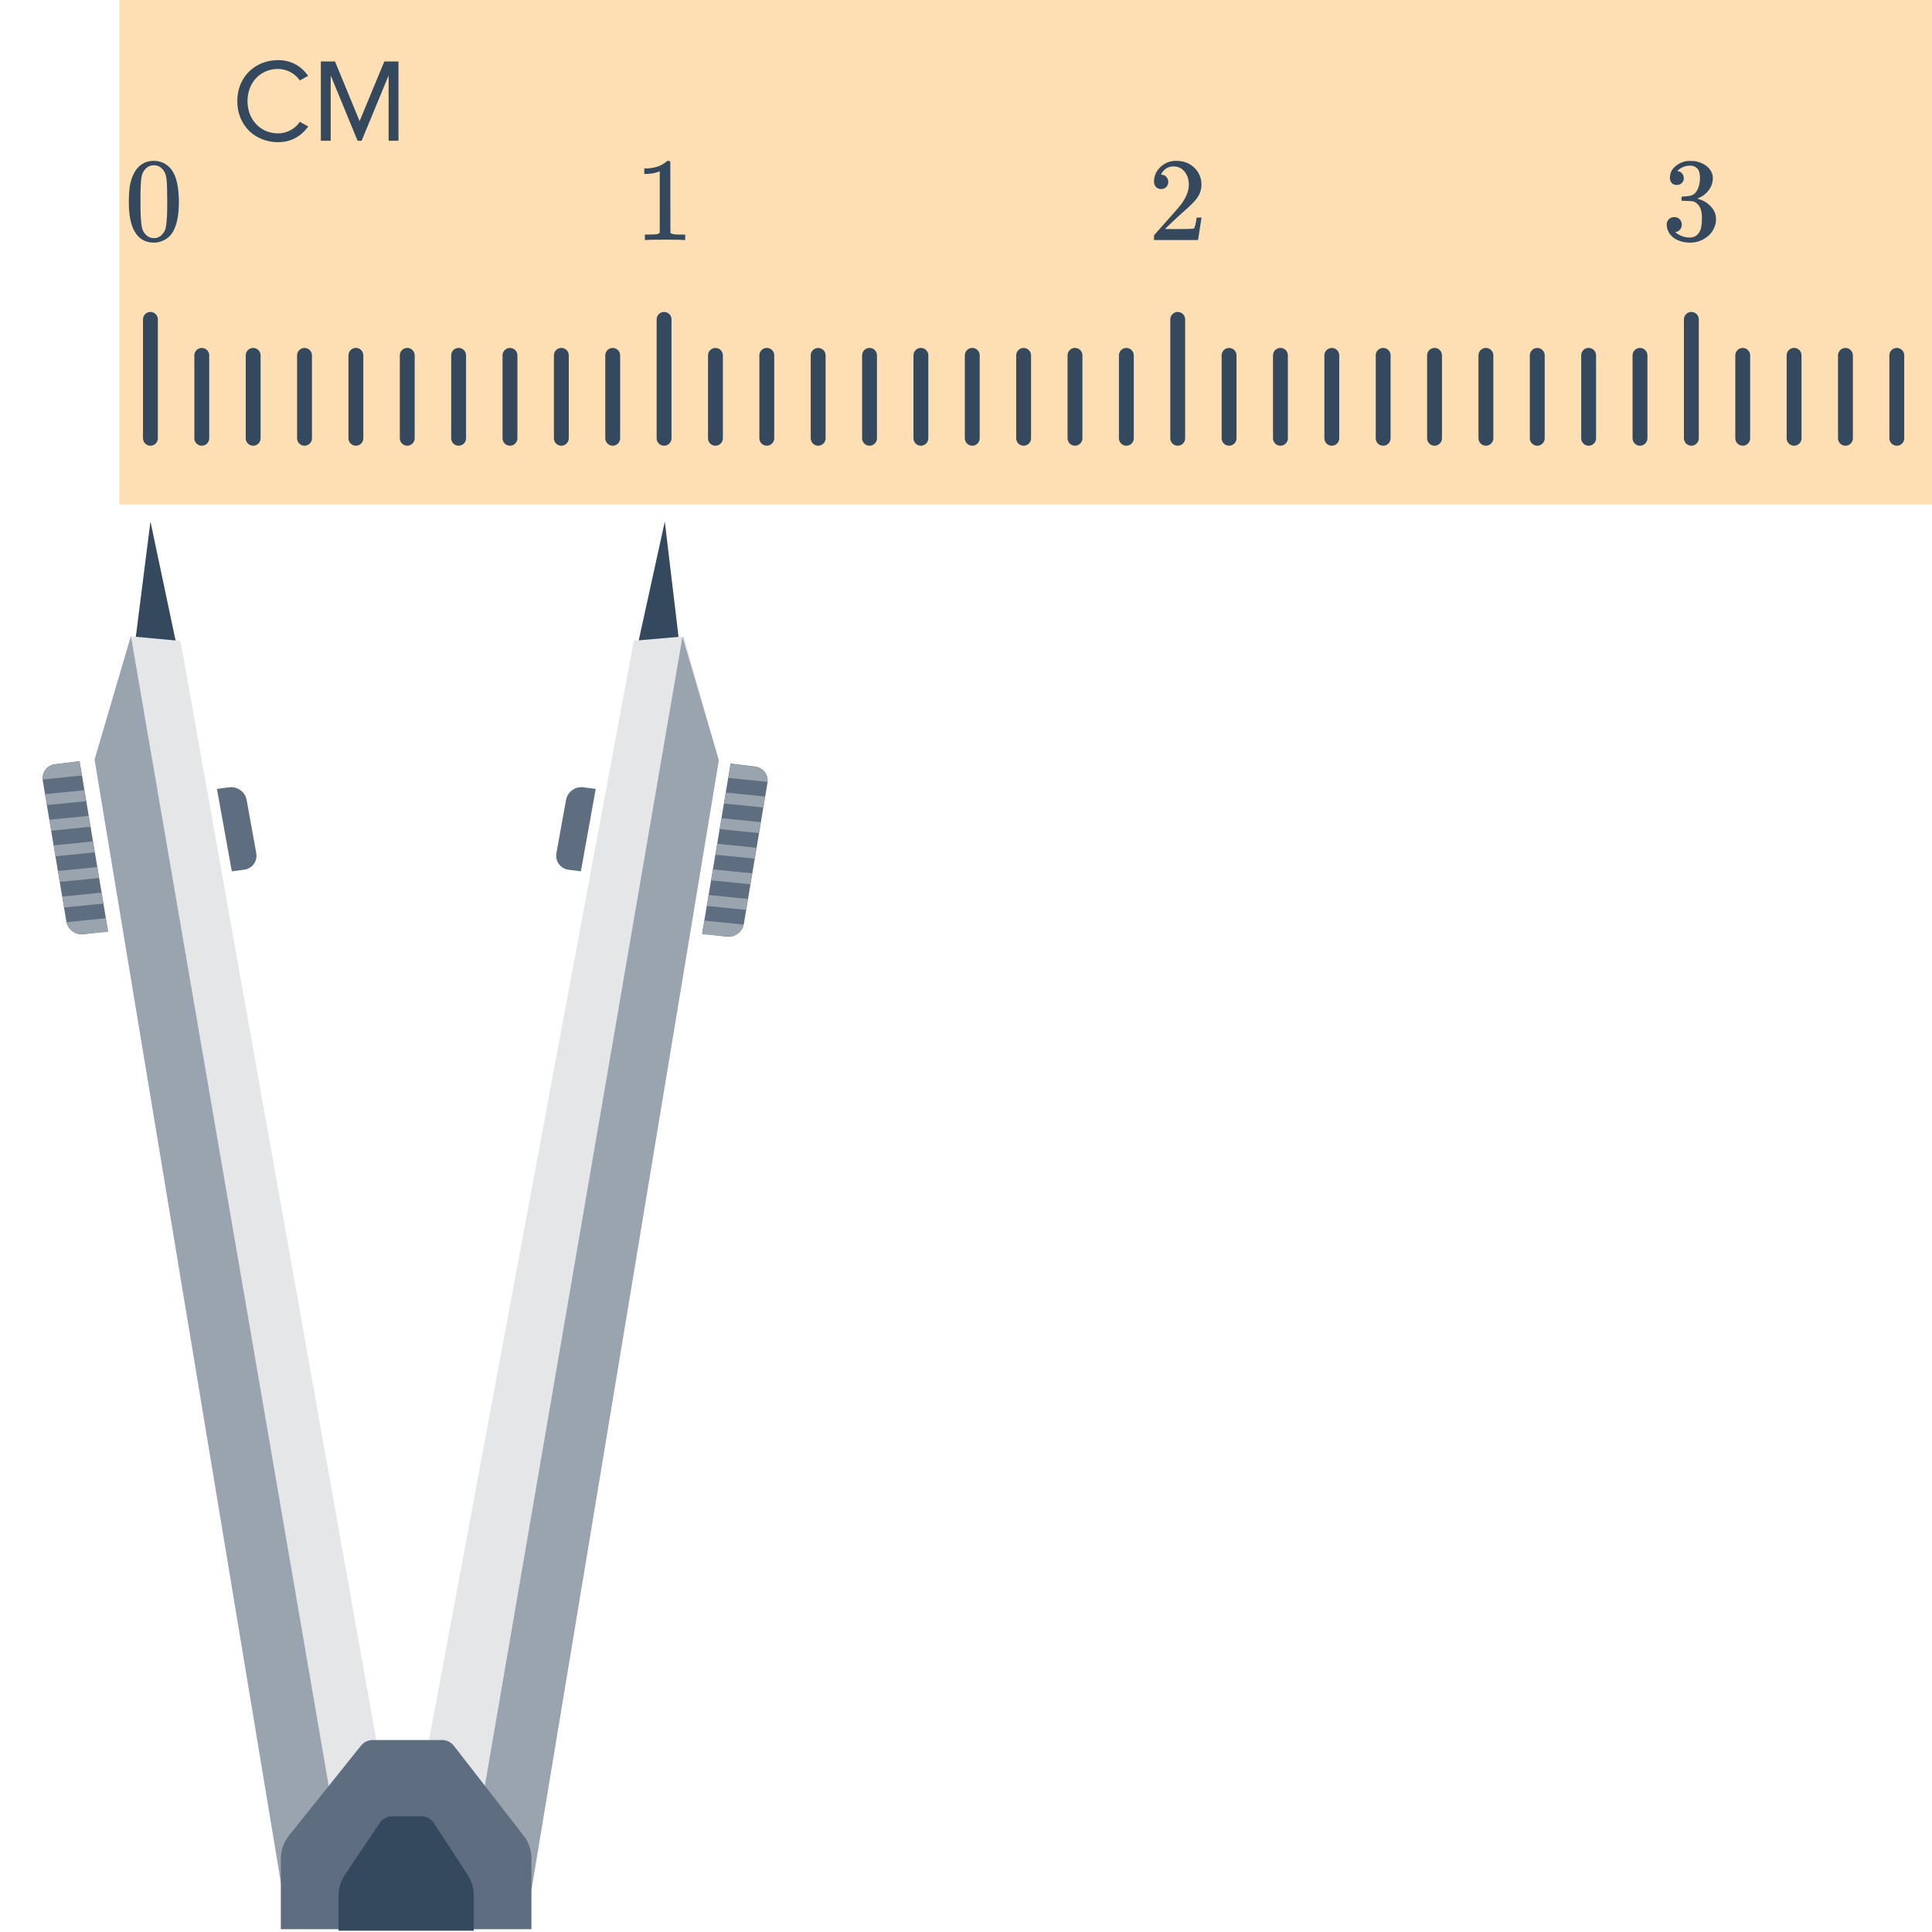 <svg width="260" height="260" viewBox="0 0 260 260" fill="none" xmlns="http://www.w3.org/2000/svg">
<g clip-path="url(#clip0)">
<path d="M103.276 105.383C103.459 104.294 102.718 103.301 101.622 103.165L98.322 102.757L94.491 125.639L97.791 126.047C98.887 126.182 99.923 125.409 100.106 124.32L103.276 105.383Z" fill="#5E6D7F"/>
<path d="M5.758 105.062C5.575 103.973 6.316 102.98 7.412 102.844L10.712 102.437L14.543 125.319L11.243 125.726C10.147 125.862 9.111 125.089 8.928 123.999L5.758 105.062Z" fill="#5E6D7F"/>
<path d="M85.923 86.339L91.333 85.866L89.467 70.183L85.923 86.339Z" fill="#34495E"/>
<path d="M92.026 85.645L85.295 86.233L53.346 257.78L69.797 256.342L96.717 102.298L92.026 85.645Z" fill="#E5E6E8"/>
<path d="M29.196 106.172L30.856 105.952C31.951 105.806 32.998 106.569 33.194 107.656L34.484 114.81C34.68 115.897 33.952 116.896 32.857 117.042L31.197 117.262L29.196 106.172Z" fill="#5E6D7F"/>
<path d="M80.169 106.172L78.51 105.952C77.415 105.806 76.368 106.569 76.172 107.656L74.881 114.81C74.685 115.897 75.414 116.896 76.509 117.042L78.169 117.262L80.169 106.172Z" fill="#5E6D7F"/>
<path d="M23.663 86.359L18.257 85.855L20.247 70.183L23.663 86.359Z" fill="#34495E"/>
<path d="M17.565 85.629L24.292 86.257L54.879 257.985L38.441 256.452L12.743 102.255L17.565 85.629Z" fill="#E5E6E8"/>
<path d="M46.442 253.16L17.62 85.606L12.727 102.226L37.94 254.212L46.442 253.16Z" fill="#99A4AF"/>
<path d="M63.026 253.243L91.849 85.689L96.741 102.31L71.528 254.295L63.026 253.243Z" fill="#99A4AF"/>
<path fill-rule="evenodd" clip-rule="evenodd" d="M97.686 106.663L102.964 107.193L102.717 108.666L97.439 108.136L97.686 106.663ZM97.109 110.109L102.386 110.64L102.139 112.111L96.862 111.581L97.109 110.109ZM96.531 113.554L101.808 114.084L101.561 115.557L96.285 115.027L96.531 113.554ZM94.799 123.893L94.491 125.728L97.87 126.035C98.901 126.128 99.851 125.424 100.07 124.422L94.799 123.893ZM95.13 121.919L100.404 122.449L100.651 120.976L95.376 120.446L95.13 121.919ZM95.707 118.473L100.982 119.003L101.229 117.53L95.954 117L95.707 118.473ZM103.285 105.219C103.349 104.204 102.624 103.31 101.589 103.181L98.338 102.774L98.017 104.69L103.285 105.219Z" fill="#99A4AF"/>
<path fill-rule="evenodd" clip-rule="evenodd" d="M11.348 106.342L6.07 106.873L6.317 108.346L11.595 107.815L11.348 106.342ZM11.925 109.789L6.648 110.319L6.895 111.79L12.172 111.26L11.925 109.789ZM12.503 113.233L7.226 113.764L7.473 115.236L12.749 114.706L12.503 113.233ZM14.235 123.572L14.543 125.408L11.164 125.714C10.133 125.808 9.183 125.104 8.964 124.102L14.235 123.572ZM13.904 121.599L8.63 122.129L8.383 120.656L13.658 120.126L13.904 121.599ZM13.327 118.152L8.052 118.682L7.805 117.21L13.08 116.68L13.327 118.152ZM5.749 104.898C5.686 103.884 6.41 102.99 7.445 102.86L10.696 102.454L11.017 104.369L5.749 104.898Z" fill="#99A4AF"/>
<path d="M37.794 250.146C37.794 249.009 38.181 247.907 38.892 247.02L48.587 234.915C48.967 234.441 49.541 234.165 50.148 234.165H59.498C60.116 234.165 60.699 234.451 61.078 234.939L70.468 247.037C71.148 247.914 71.518 248.993 71.518 250.103V259.624H37.794V250.146Z" fill="#5E6D7F"/>
<path d="M45.555 255.114C45.555 254.122 45.85 253.152 46.403 252.328L51.11 245.314C51.482 244.761 52.104 244.429 52.771 244.429H56.713C57.39 244.429 58.021 244.771 58.39 245.339L62.949 252.348C63.476 253.16 63.757 254.107 63.757 255.075V259.824H45.555V255.114Z" fill="#34495E"/>
<path d="M236.836 25.186C236.537 25.186 236.303 25.09 236.132 24.898C235.961 24.706 235.876 24.472 235.876 24.194C235.876 23.426 236.164 22.77 236.74 22.226C237.327 21.672 238.025 21.394 238.836 21.394C239.753 21.394 240.511 21.645 241.108 22.146C241.716 22.637 242.089 23.282 242.228 24.082C242.249 24.274 242.26 24.45 242.26 24.61C242.26 25.229 242.073 25.81 241.7 26.354C241.401 26.802 240.799 27.416 239.892 28.194C239.508 28.525 238.975 29.016 238.292 29.666L237.348 30.562L238.564 30.578C240.239 30.578 241.129 30.552 241.236 30.498C241.279 30.488 241.332 30.376 241.396 30.162C241.439 30.045 241.513 29.682 241.62 29.074V29.026H242.26V29.074L241.812 32.002V32.05H235.876V31.746C235.876 31.533 235.887 31.41 235.908 31.378C235.919 31.368 236.367 30.861 237.252 29.858C238.415 28.568 239.161 27.714 239.492 27.298C240.207 26.328 240.564 25.437 240.564 24.626C240.564 23.922 240.377 23.336 240.004 22.866C239.641 22.386 239.129 22.146 238.468 22.146C237.849 22.146 237.348 22.424 236.964 22.978C236.943 23.021 236.911 23.08 236.868 23.154C236.836 23.208 236.82 23.24 236.82 23.25C236.82 23.261 236.847 23.266 236.9 23.266C237.167 23.266 237.38 23.362 237.54 23.554C237.711 23.746 237.796 23.97 237.796 24.226C237.796 24.493 237.705 24.722 237.524 24.914C237.353 25.096 237.124 25.186 236.836 25.186Z" fill="#34495E"/>
<rect x="16.057" width="243.943" height="67.895" fill="#FDDFB3"/>
<path d="M20.244 58.981L20.244 42.981" stroke="#34495E" stroke-width="2" stroke-linecap="round"/>
<path d="M130.842 58.981V47.821" stroke="#34495E" stroke-width="2" stroke-linecap="round"/>
<path d="M241.44 58.981V47.821" stroke="#34495E" stroke-width="2" stroke-linecap="round"/>
<path d="M27.157 58.981V47.826" stroke="#34495E" stroke-width="2" stroke-linecap="round"/>
<path d="M137.755 58.981V47.826" stroke="#34495E" stroke-width="2" stroke-linecap="round"/>
<path d="M248.352 58.981V47.826" stroke="#34495E" stroke-width="2" stroke-linecap="round"/>
<path d="M40.981 58.981V47.826" stroke="#34495E" stroke-width="2" stroke-linecap="round"/>
<path d="M151.579 58.981V47.826" stroke="#34495E" stroke-width="2" stroke-linecap="round"/>
<path d="M54.806 58.981V47.821" stroke="#34495E" stroke-width="2" stroke-linecap="round"/>
<path d="M165.404 58.981V47.826" stroke="#34495E" stroke-width="2" stroke-linecap="round"/>
<path d="M82.456 58.981V47.826" stroke="#34495E" stroke-width="2" stroke-linecap="round"/>
<path d="M193.054 58.981V47.821" stroke="#34495E" stroke-width="2" stroke-linecap="round"/>
<path d="M110.105 58.981V47.826" stroke="#34495E" stroke-width="2" stroke-linecap="round"/>
<path d="M220.703 58.981V47.826" stroke="#34495E" stroke-width="2" stroke-linecap="round"/>
<path d="M96.281 58.981V47.826" stroke="#34495E" stroke-width="2" stroke-linecap="round"/>
<path d="M206.878 58.981V47.826" stroke="#34495E" stroke-width="2" stroke-linecap="round"/>
<path d="M123.93 58.981V47.821" stroke="#34495E" stroke-width="2" stroke-linecap="round"/>
<path d="M234.528 58.981V47.826" stroke="#34495E" stroke-width="2" stroke-linecap="round"/>
<path d="M68.631 58.981V47.826" stroke="#34495E" stroke-width="2" stroke-linecap="round"/>
<path d="M179.229 58.981V47.826" stroke="#34495E" stroke-width="2" stroke-linecap="round"/>
<path d="M34.069 58.981L34.069 47.826" stroke="#34495E" stroke-width="2" stroke-linecap="round"/>
<path d="M144.667 58.981L144.667 47.821" stroke="#34495E" stroke-width="2" stroke-linecap="round"/>
<path d="M255.264 58.981L255.264 47.821" stroke="#34495E" stroke-width="2" stroke-linecap="round"/>
<path d="M61.719 58.981L61.719 47.821" stroke="#34495E" stroke-width="2" stroke-linecap="round"/>
<path d="M172.316 58.981L172.316 47.821" stroke="#34495E" stroke-width="2" stroke-linecap="round"/>
<path d="M89.368 58.981L89.368 42.981" stroke="#34495E" stroke-width="2" stroke-linecap="round"/>
<path d="M199.966 58.981L199.966 47.821" stroke="#34495E" stroke-width="2" stroke-linecap="round"/>
<path d="M117.018 58.981L117.018 47.821" stroke="#34495E" stroke-width="2" stroke-linecap="round"/>
<path d="M227.615 58.981L227.615 42.981" stroke="#34495E" stroke-width="2" stroke-linecap="round"/>
<path d="M47.894 58.981L47.894 47.821" stroke="#34495E" stroke-width="2" stroke-linecap="round"/>
<path d="M158.492 58.981L158.492 42.981" stroke="#34495E" stroke-width="2" stroke-linecap="round"/>
<path d="M75.543 58.981L75.543 47.821" stroke="#34495E" stroke-width="2" stroke-linecap="round"/>
<path d="M186.141 58.981L186.141 47.821" stroke="#34495E" stroke-width="2" stroke-linecap="round"/>
<path d="M103.193 58.981L103.193 47.821" stroke="#34495E" stroke-width="2" stroke-linecap="round"/>
<path d="M213.791 58.981L213.791 47.821" stroke="#34495E" stroke-width="2" stroke-linecap="round"/>
<path d="M18.249 22.942C18.846 22.078 19.662 21.646 20.697 21.646C21.475 21.646 22.158 21.913 22.745 22.446C23.033 22.724 23.278 23.086 23.481 23.534C23.875 24.42 24.073 25.636 24.073 27.182C24.073 28.836 23.843 30.1 23.385 30.974C23.086 31.593 22.649 32.041 22.073 32.318C21.625 32.542 21.171 32.654 20.713 32.654C19.486 32.654 18.59 32.094 18.025 30.974C17.566 30.1 17.337 28.836 17.337 27.182C17.337 26.19 17.401 25.374 17.529 24.734C17.667 24.084 17.907 23.486 18.249 22.942ZM21.849 22.75C21.539 22.409 21.161 22.238 20.713 22.238C20.265 22.238 19.881 22.409 19.561 22.75C19.326 22.996 19.166 23.294 19.081 23.646C18.995 23.998 18.942 24.606 18.921 25.47C18.921 25.534 18.915 25.742 18.905 26.094C18.905 26.446 18.905 26.74 18.905 26.974C18.905 27.998 18.915 28.713 18.937 29.118C18.979 29.865 19.043 30.404 19.129 30.734C19.214 31.054 19.374 31.332 19.609 31.566C19.897 31.886 20.265 32.046 20.713 32.046C21.15 32.046 21.513 31.886 21.801 31.566C22.035 31.332 22.195 31.054 22.281 30.734C22.366 30.404 22.43 29.865 22.473 29.118C22.494 28.713 22.505 27.998 22.505 26.974C22.505 26.74 22.499 26.446 22.489 26.094C22.489 25.742 22.489 25.534 22.489 25.47C22.467 24.606 22.414 23.998 22.329 23.646C22.243 23.294 22.083 22.996 21.849 22.75Z" fill="#34495E"/>
<path d="M92.033 32.302C91.852 32.27 91.004 32.254 89.489 32.254C87.996 32.254 87.159 32.27 86.977 32.302H86.785V31.566H87.201C87.82 31.566 88.22 31.55 88.401 31.518C88.487 31.508 88.615 31.444 88.785 31.326V23.054C88.764 23.054 88.721 23.07 88.657 23.102C88.166 23.294 87.617 23.396 87.009 23.406H86.705V22.67H87.009C87.905 22.638 88.652 22.436 89.249 22.062C89.441 21.956 89.606 21.833 89.745 21.694C89.766 21.662 89.831 21.646 89.937 21.646C90.044 21.646 90.135 21.678 90.209 21.742V26.526L90.225 31.326C90.385 31.486 90.732 31.566 91.265 31.566H91.793H92.209V32.302H92.033Z" fill="#34495E"/>
<path d="M156.261 25.438C155.962 25.438 155.728 25.342 155.557 25.15C155.386 24.958 155.301 24.724 155.301 24.446C155.301 23.678 155.589 23.022 156.165 22.478C156.752 21.924 157.45 21.646 158.261 21.646C159.178 21.646 159.936 21.897 160.533 22.398C161.141 22.889 161.514 23.534 161.653 24.334C161.674 24.526 161.685 24.702 161.685 24.862C161.685 25.481 161.498 26.062 161.125 26.606C160.826 27.054 160.224 27.668 159.317 28.446C158.933 28.777 158.4 29.268 157.717 29.918L156.773 30.814L157.989 30.83C159.664 30.83 160.554 30.804 160.661 30.75C160.704 30.74 160.757 30.628 160.821 30.414C160.864 30.297 160.938 29.934 161.045 29.326V29.278H161.685V29.326L161.237 32.254V32.302H155.301V31.998C155.301 31.785 155.312 31.662 155.333 31.63C155.344 31.62 155.792 31.113 156.677 30.11C157.84 28.82 158.586 27.966 158.917 27.55C159.632 26.58 159.989 25.689 159.989 24.878C159.989 24.174 159.802 23.588 159.429 23.118C159.066 22.638 158.554 22.398 157.893 22.398C157.274 22.398 156.773 22.676 156.389 23.23C156.368 23.273 156.336 23.332 156.293 23.406C156.261 23.46 156.245 23.492 156.245 23.502C156.245 23.513 156.272 23.518 156.325 23.518C156.592 23.518 156.805 23.614 156.965 23.806C157.136 23.998 157.221 24.222 157.221 24.478C157.221 24.745 157.13 24.974 156.949 25.166C156.778 25.348 156.549 25.438 156.261 25.438Z" fill="#34495E"/>
<path d="M225.657 24.894C225.369 24.894 225.139 24.804 224.969 24.622C224.809 24.441 224.729 24.206 224.729 23.918C224.729 23.31 224.969 22.804 225.449 22.398C225.929 21.982 226.483 21.737 227.113 21.662H227.353C227.726 21.662 227.961 21.668 228.057 21.678C228.409 21.732 228.766 21.844 229.129 22.014C229.833 22.366 230.275 22.868 230.457 23.518C230.489 23.625 230.505 23.769 230.505 23.95C230.505 24.58 230.307 25.145 229.913 25.646C229.529 26.137 229.043 26.489 228.457 26.702C228.403 26.724 228.403 26.74 228.457 26.75C228.478 26.761 228.531 26.777 228.617 26.798C229.267 26.98 229.817 27.321 230.265 27.822C230.713 28.313 230.937 28.873 230.937 29.502C230.937 29.94 230.835 30.361 230.633 30.766C230.377 31.31 229.955 31.764 229.369 32.126C228.793 32.478 228.147 32.654 227.433 32.654C226.729 32.654 226.105 32.505 225.561 32.206C225.017 31.908 224.649 31.508 224.457 31.006C224.35 30.782 224.297 30.521 224.297 30.222C224.297 29.924 224.393 29.684 224.585 29.502C224.787 29.31 225.027 29.214 225.305 29.214C225.603 29.214 225.849 29.31 226.041 29.502C226.233 29.694 226.329 29.934 226.329 30.222C226.329 30.468 226.259 30.681 226.121 30.862C225.982 31.044 225.795 31.161 225.561 31.214L225.449 31.246C226.025 31.726 226.686 31.966 227.433 31.966C228.019 31.966 228.462 31.684 228.761 31.118C228.942 30.766 229.033 30.228 229.033 29.502V29.182C229.033 28.169 228.691 27.492 228.009 27.15C227.849 27.086 227.523 27.049 227.033 27.038L226.361 27.022L226.313 26.99C226.291 26.958 226.281 26.873 226.281 26.734C226.281 26.606 226.297 26.526 226.329 26.494C226.361 26.462 226.387 26.446 226.409 26.446C226.707 26.446 227.017 26.42 227.337 26.366C227.806 26.302 228.163 26.041 228.409 25.582C228.654 25.113 228.777 24.553 228.777 23.902C228.777 23.209 228.59 22.745 228.217 22.51C227.993 22.361 227.742 22.286 227.465 22.286C226.931 22.286 226.462 22.43 226.057 22.718C226.014 22.74 225.966 22.777 225.913 22.83C225.859 22.873 225.817 22.916 225.785 22.958L225.737 23.022C225.769 23.033 225.806 23.044 225.849 23.054C226.062 23.076 226.238 23.177 226.377 23.358C226.526 23.54 226.601 23.748 226.601 23.982C226.601 24.238 226.51 24.457 226.329 24.638C226.158 24.809 225.934 24.894 225.657 24.894Z" fill="#34495E"/>
<path d="M37.421 19.133C39.309 19.133 40.589 18.237 41.485 17.021L40.349 16.397C39.741 17.309 38.637 17.949 37.421 17.949C35.085 17.949 33.309 16.141 33.309 13.613C33.309 11.069 35.085 9.277 37.421 9.277C38.637 9.277 39.741 9.933 40.349 10.829L41.469 10.205C40.621 9.005 39.309 8.093 37.421 8.093C34.349 8.093 31.933 10.333 31.933 13.613C31.933 16.893 34.349 19.133 37.421 19.133ZM53.626 18.941V8.269H51.722L48.394 16.301L45.082 8.269H43.178V18.941H44.506V10.157L48.122 18.941H48.666L52.298 10.157V18.941H53.626Z" fill="#34495E"/>
</g>
<defs>
<clipPath id="clip0">
<rect width="260" height="260" fill="white"/>
</clipPath>
</defs>
</svg>
